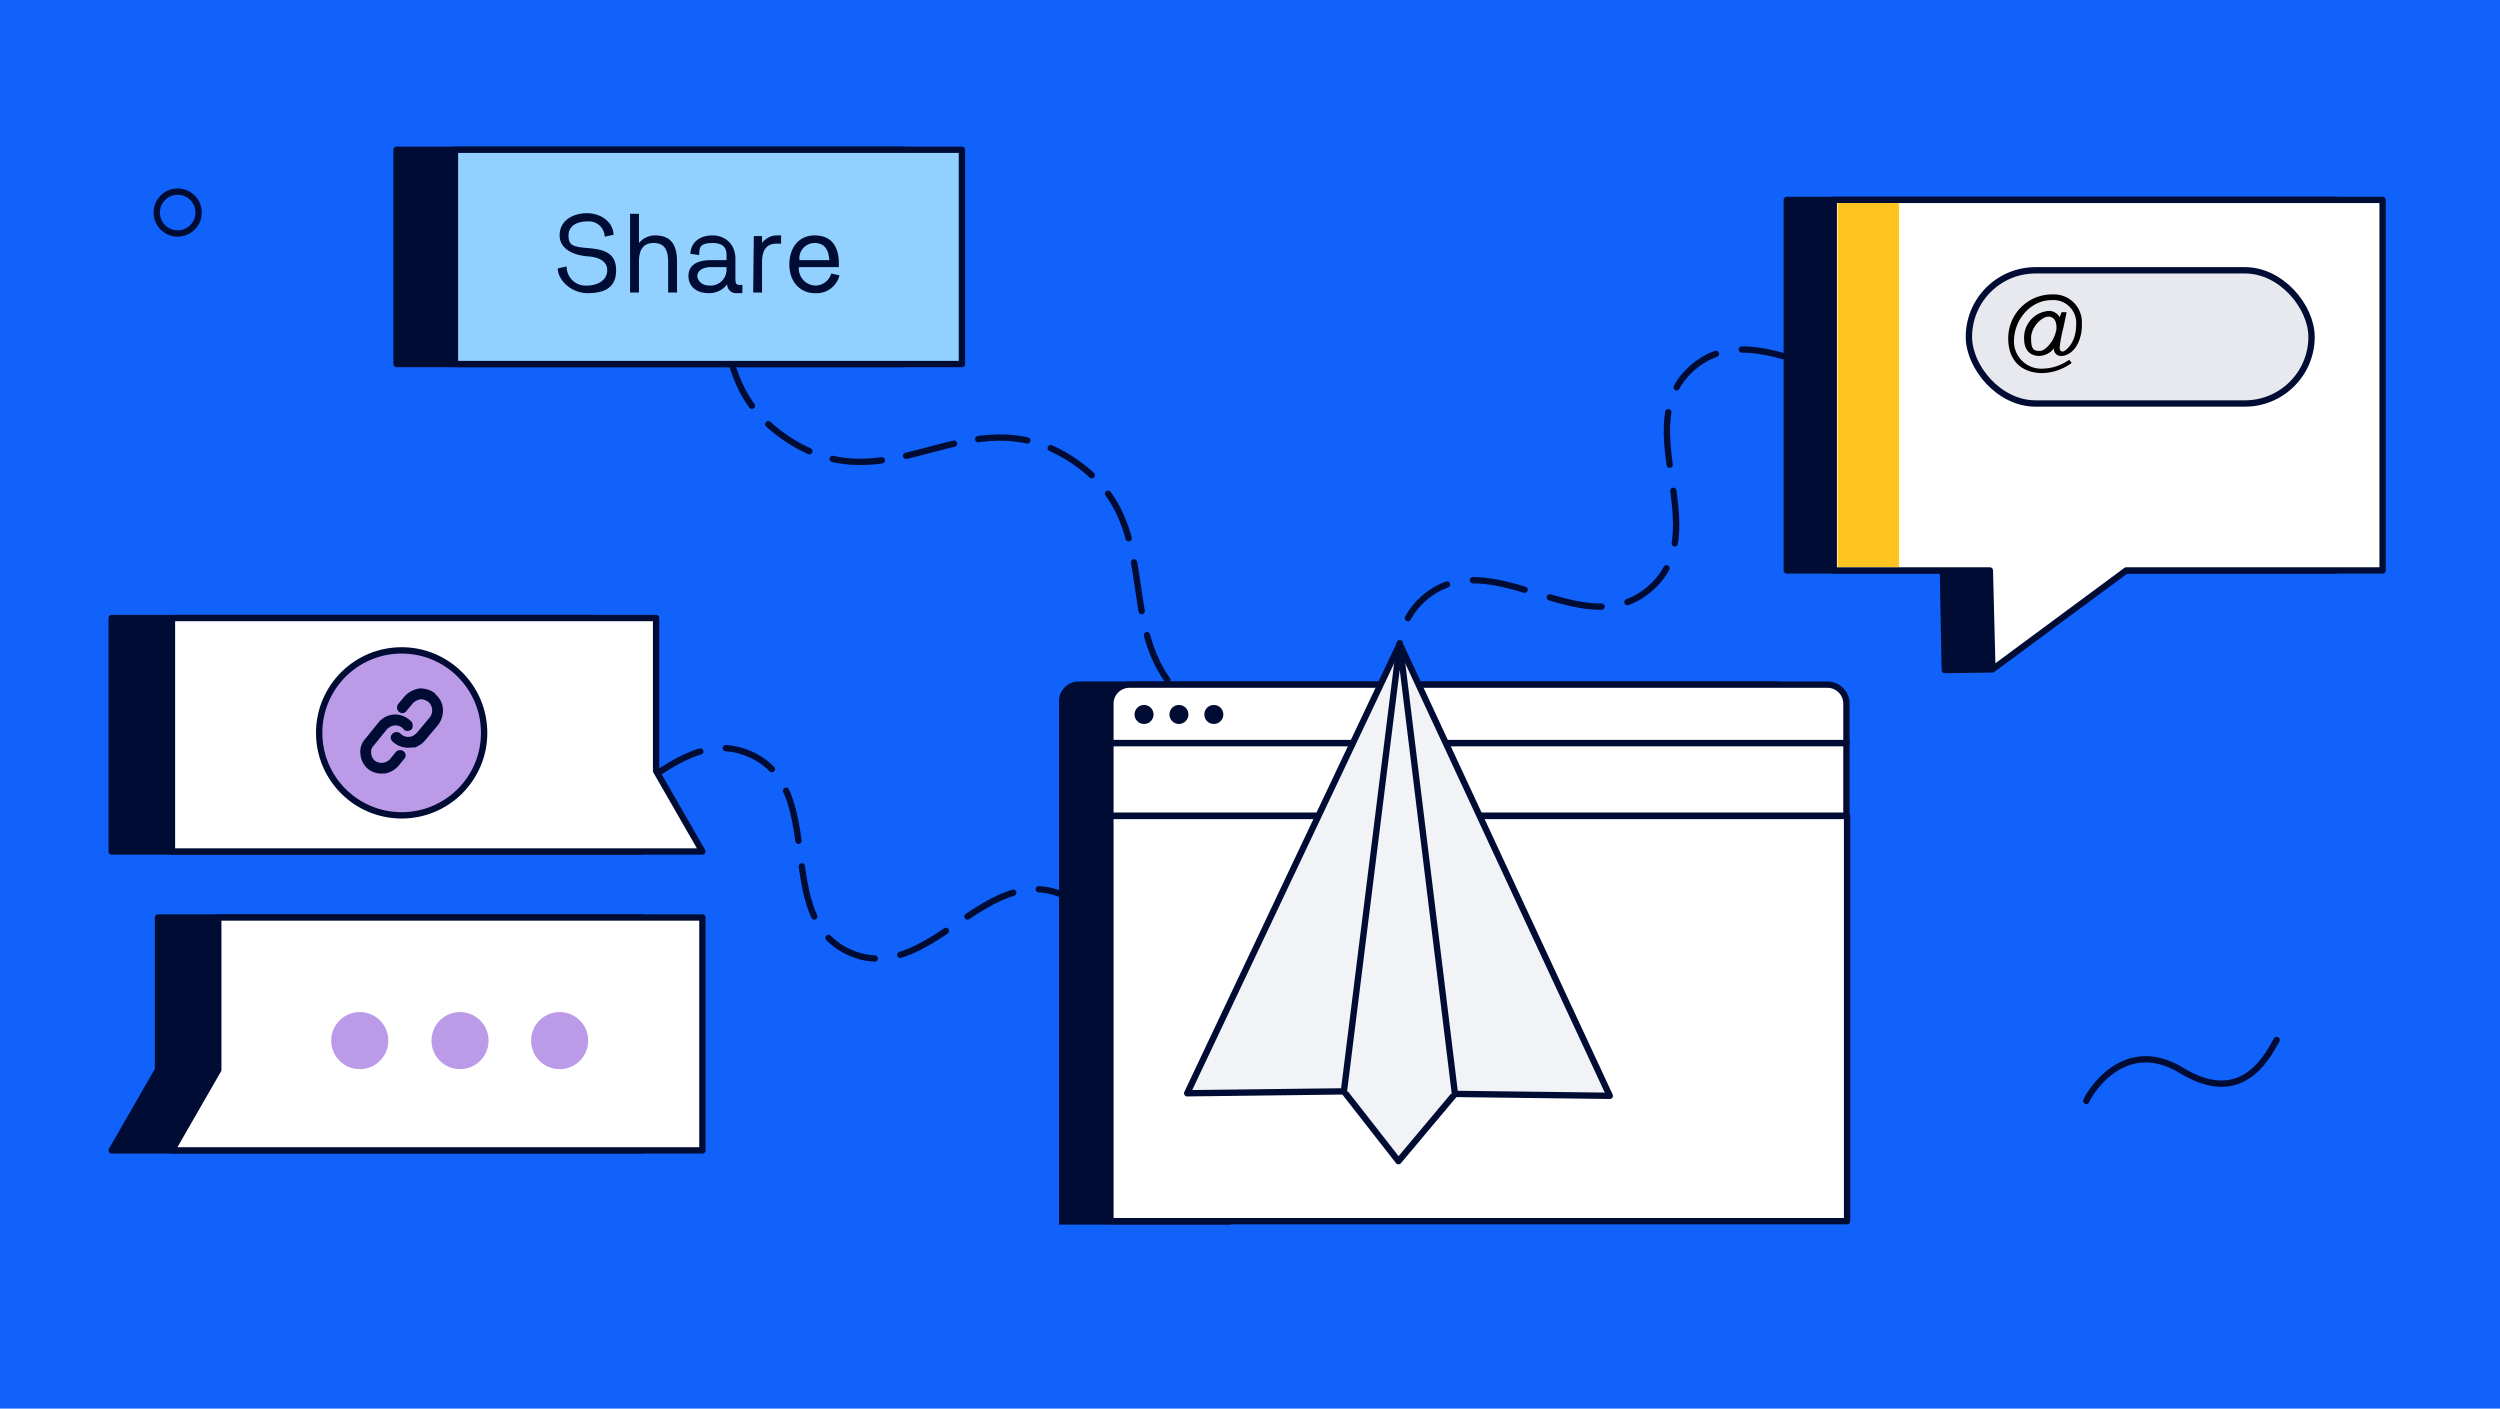 <svg xmlns="http://www.w3.org/2000/svg" viewBox="0 0 394 222"><defs><style>.cls-1{fill:#1062fb;}.cls-2,.cls-7{fill:#000c34;}.cls-11,.cls-13,.cls-14,.cls-16,.cls-2,.cls-3,.cls-4,.cls-5,.cls-6,.cls-8,.cls-9{stroke:#000c34;}.cls-11,.cls-12,.cls-14,.cls-15,.cls-16,.cls-2,.cls-3,.cls-4,.cls-5,.cls-6,.cls-8{stroke-linecap:round;}.cls-11,.cls-14,.cls-15,.cls-16,.cls-2,.cls-3,.cls-4,.cls-5,.cls-6,.cls-8{stroke-linejoin:round;}.cls-11,.cls-12,.cls-3,.cls-4,.cls-5{fill:none;}.cls-4{stroke-dasharray:8.31 4.16;}.cls-5{stroke-dasharray:7.78 3.89;}.cls-6{fill:#92d0ff;}.cls-13,.cls-8{fill:#fff;}.cls-9{fill:#e7e9ee;}.cls-12,.cls-13,.cls-9{stroke-miterlimit:10;}.cls-10{fill:#ffc420;}.cls-11{stroke-dasharray:8.16 4.08;}.cls-12{stroke:#fff;stroke-width:1.22px;fill-rule:evenodd;}.cls-14{fill:#f2f3f7;}.cls-15,.cls-16{fill:#bb9ae8;}.cls-15{stroke:#bb9ae8;}</style></defs><g id="Static_Design_Items" data-name="Static Design Items"><rect class="cls-1" width="394" height="222"/></g><g id="Individual_Illustrations" data-name="Individual Illustrations"><polygon class="cls-2" points="93.9 134.2 101.2 134.2 93.9 121.5 93.9 97.4 17.6 97.4 17.6 134.2 93.9 134.2 93.9 134.2"/><polygon class="cls-2" points="24.9 168.6 17.6 181.3 24.9 181.3 24.9 181.3 101.2 181.3 101.2 144.6 24.9 144.6 24.9 168.6"/><path class="cls-3" d="M302.3,56.4a11.2,11.2,0,0,1-3.4,2.1"/><path class="cls-4" d="M294.8,59.2c-9.2.2-19.7-8.4-28-1.3-10.5,9.1,3.8,25.8-6.8,34.9s-24.9-7.6-35.5,1.4c-8.8,7.6-.2,20.6-3.4,29.9"/><path class="cls-3" d="M220.2,126a10.4,10.4,0,0,1-2.5,3.1"/><path class="cls-3" d="M103.5,29.2a19.9,19.9,0,0,1,3.1,2.5"/><path class="cls-5" d="M109.2,34.6c7.6,10.9,1,25.5,14.9,34.6,16.4,10.9,28.5-7.5,44.9,3.3s4.3,29.2,20.6,40c14.6,9.7,25.8-3.8,39.6.7"/><path class="cls-3" d="M231,113.9a23.7,23.7,0,0,1,3.5,1.9"/><rect class="cls-2" x="62.5" y="23.6" width="79.9" height="33.77"/><rect class="cls-6" x="71.7" y="23.6" width="79.9" height="33.77"/><path class="cls-7" d="M89.3,42a3,3,0,0,0,3.3,3c1.5,0,3.1-.8,3.1-2.4s-1.6-2.1-3.1-2.2-4.4-.8-4.4-3.3,2.3-3.5,4.3-3.5,4.1,1.2,4.2,3.4l-1.4.3a2.5,2.5,0,0,0-2.8-2.4c-1.4,0-2.9.6-2.9,2.2s.7,1.8,3.1,2,4.4.7,4.4,3.5-1.9,3.6-4.5,3.6-4.7-2.1-4.7-3.9Z"/><path class="cls-7" d="M105.3,41.3c0-2.1-.7-3-2.3-3s-2.3,1-2.3,3v4.8H99.3V33.7h1.4v4.6a3.3,3.3,0,0,1,2.5-1.2c2.5,0,3.5,1.4,3.5,4.2v4.8h-1.4Z"/><path class="cls-7" d="M108.8,40c.1-2,1.7-2.9,3.5-2.9s3.6,1.2,3.6,3.7v3.1c0,.7.1,1,.6,1h.5v1.3h-.9a1.4,1.4,0,0,1-1.5-1.4,3.5,3.5,0,0,1-2.9,1.4c-2,0-3.2-1.1-3.2-2.7S109.7,41,112,41h2.5v-.8c0-.8-.2-1.9-2.2-1.9s-2.1.7-2.1,1.9Zm5.7,2.1h-2.4c-1.8,0-2.2.9-2.2,1.4s.5,1.5,1.9,1.5a2.5,2.5,0,0,0,2.7-2.4Z"/><path class="cls-7" d="M118.8,37.2h1.3v1.1a2.9,2.9,0,0,1,2.3-1.2h.7v1.3h-.7c-1.6,0-2.3,1-2.3,2.9v4.8h-1.4Z"/><path class="cls-7" d="M132.3,43.4a3.7,3.7,0,0,1-3.9,2.8c-2.3,0-4-1.8-4-4.5s1.5-4.6,4-4.6,3.8,1.6,3.8,4.4v.6h-6.3a2.7,2.7,0,0,0,2.5,2.9,2.6,2.6,0,0,0,2.6-1.9ZM130.7,41c-.1-1.7-.8-2.7-2.3-2.7A2.4,2.4,0,0,0,126,41Z"/><polygon class="cls-2" points="281.6 31.5 281.6 89.9 306.2 89.9 306.5 105.6 313.7 105.5 320.3 95.2 327.6 89.9 368.1 89.9 368.1 31.5 281.6 31.5"/><polygon class="cls-8" points="375.5 31.5 289 31.5 289 89.9 313.6 89.9 314 105.5 335.1 89.9 375.5 89.9 375.5 31.5"/><rect class="cls-9" x="310.3" y="42.6" width="54" height="20.99" rx="10.5"/><path d="M326.5,57.2a8.2,8.2,0,0,1-4.6,1.6c-3.4,0-5.4-2.1-5.4-5.4a6.9,6.9,0,0,1,7-7,4.4,4.4,0,0,1,4.6,4.7,7.1,7.1,0,0,1-.1,1.4c-.6,3.1-2.5,3.6-3.1,3.6a1.1,1.1,0,0,1-1.2-1.2,3.1,3.1,0,0,1-2.3,1.2c-1.6,0-2.4-1.1-2.4-2.7a4.2,4.2,0,0,1,3.9-4.4,1.9,1.9,0,0,1,1.7,1h0l.3-.8h.8l-.5,2.4a19.9,19.9,0,0,0-.6,3.2c0,.4.2.6.5.6s2.1-1.2,2.1-4.2a3.6,3.6,0,0,0-3.9-3.9c-3.2,0-5.9,3-5.9,6.5a4.3,4.3,0,0,0,4.5,4.3,7.5,7.5,0,0,0,4.2-1.4Zm-2.4-5.6c0-1-.4-1.7-1.3-1.7s-2.7,1.5-2.7,3.4.5,2,1.4,2,2.2-1.6,2.5-3A2,2,0,0,0,324.1,51.6Z"/><rect class="cls-10" x="289.6" y="32" width="9.7" height="57.37"/><path class="cls-3" d="M183.2,172.3a11.4,11.4,0,0,1-3.3-2.3"/><path class="cls-11" d="M177.6,166.7c-3.8-8.3-.5-21.3-10-25.6-12.3-5.5-21.4,14.5-33.7,9s-3.3-25.7-15.6-31.2c-10.3-4.7-18.3,8.5-27.8,9.8"/><path class="cls-3" d="M88.5,128.8a11.2,11.2,0,0,1-3.9-1"/><path class="cls-7" d="M279.9,107.4h-110a3.1,3.1,0,0,0-3,3.1V193H194V128.4h89V110.5A3.1,3.1,0,0,0,279.9,107.4Z"/><path class="cls-12" d="M186,183.3a2.6,2.6,0,0,0,.1,3.4"/><rect class="cls-8" x="175" y="128.6" width="116.1" height="63.86"/><rect class="cls-13" x="175" y="117.1" width="116" height="11.45"/><path class="cls-8" d="M178,107.9H288a3,3,0,0,1,3,3v6.2a0,0,0,0,1,0,0H175a0,0,0,0,1,0,0v-6.2A3,3,0,0,1,178,107.9Z"/><ellipse class="cls-7" cx="180.3" cy="112.6" rx="1.5" ry="1.5"/><ellipse class="cls-7" cx="185.8" cy="112.6" rx="1.5" ry="1.5"/><ellipse class="cls-7" cx="191.3" cy="112.6" rx="1.5" ry="1.5"/><polygon class="cls-14" points="220.6 101.5 253.7 172.7 229.3 172.4 220.4 183 211.8 172 187.1 172.3 220.6 101.5"/><polyline class="cls-14" points="211.8 172 220.6 101.5 229.3 172.4"/><polygon class="cls-8" points="103.4 134.2 110.7 134.2 103.4 121.5 103.4 97.4 27.1 97.4 27.1 134.2 103.4 134.2 103.4 134.2"/><polygon class="cls-8" points="34.4 168.6 27.1 181.3 34.4 181.3 34.4 181.3 110.7 181.3 110.7 144.6 34.4 144.6 34.4 168.6"/><circle class="cls-15" cx="56.7" cy="164" r="4"/><circle class="cls-15" cx="72.5" cy="164" r="4"/><circle class="cls-15" cx="88.2" cy="164" r="4"/><circle class="cls-16" cx="63.3" cy="115.5" r="13"/><path class="cls-7" d="M68.6,109.3a3.8,3.8,0,0,0-2.5-.8,4,4,0,0,0-2.3,1.2l-1,1.2a.9.9,0,0,0,.1,1.3.8.8,0,0,0,1.2-.2l1-1.2a2.3,2.3,0,0,1,1.2-.6,2.1,2.1,0,0,1,1.3.5,1.8,1.8,0,0,1,.1,2.4l-2.1,2.5h0l-.4.3a1.7,1.7,0,0,1-2.1-.3.9.9,0,0,0-1.2,0,.8.8,0,0,0-.1,1.2,3.6,3.6,0,0,0,3.1,1h.5a4,4,0,0,0,1.5-1l2.1-2.5h0a3.7,3.7,0,0,0,.8-2.6,3.3,3.3,0,0,0-1.2-2.3Z"/><path class="cls-7" d="M62.4,118.5l-.9,1.1h0a1.8,1.8,0,0,1-2.4.3,1.7,1.7,0,0,1-.6-1.2,1.4,1.4,0,0,1,.4-1.2l2.1-2.6h0l.4-.3a1.7,1.7,0,0,1,2,.1l.2.2a.7.7,0,0,0,.6.3.9.9,0,0,0,.7-.3h0a1.1,1.1,0,0,0,0-1.1,3.6,3.6,0,0,0-2.7-1.2,3.5,3.5,0,0,0-2.5,1.2l-2.1,2.6a3,3,0,0,0-.8,2.4,3.4,3.4,0,0,0,1.1,2.3,3.3,3.3,0,0,0,2.5.8h.3a3.7,3.7,0,0,0,2.1-1.2l.9-1.1a.8.8,0,0,0-.1-1.2.9.9,0,0,0-1.2.1Z"/><path class="cls-3" d="M358.8,163.9c-1.8,3.3-5.8,10.4-15,4.8s-14.7,3.9-15,4.8"/><circle class="cls-3" cx="28" cy="33.5" r="3.3"/></g></svg>
